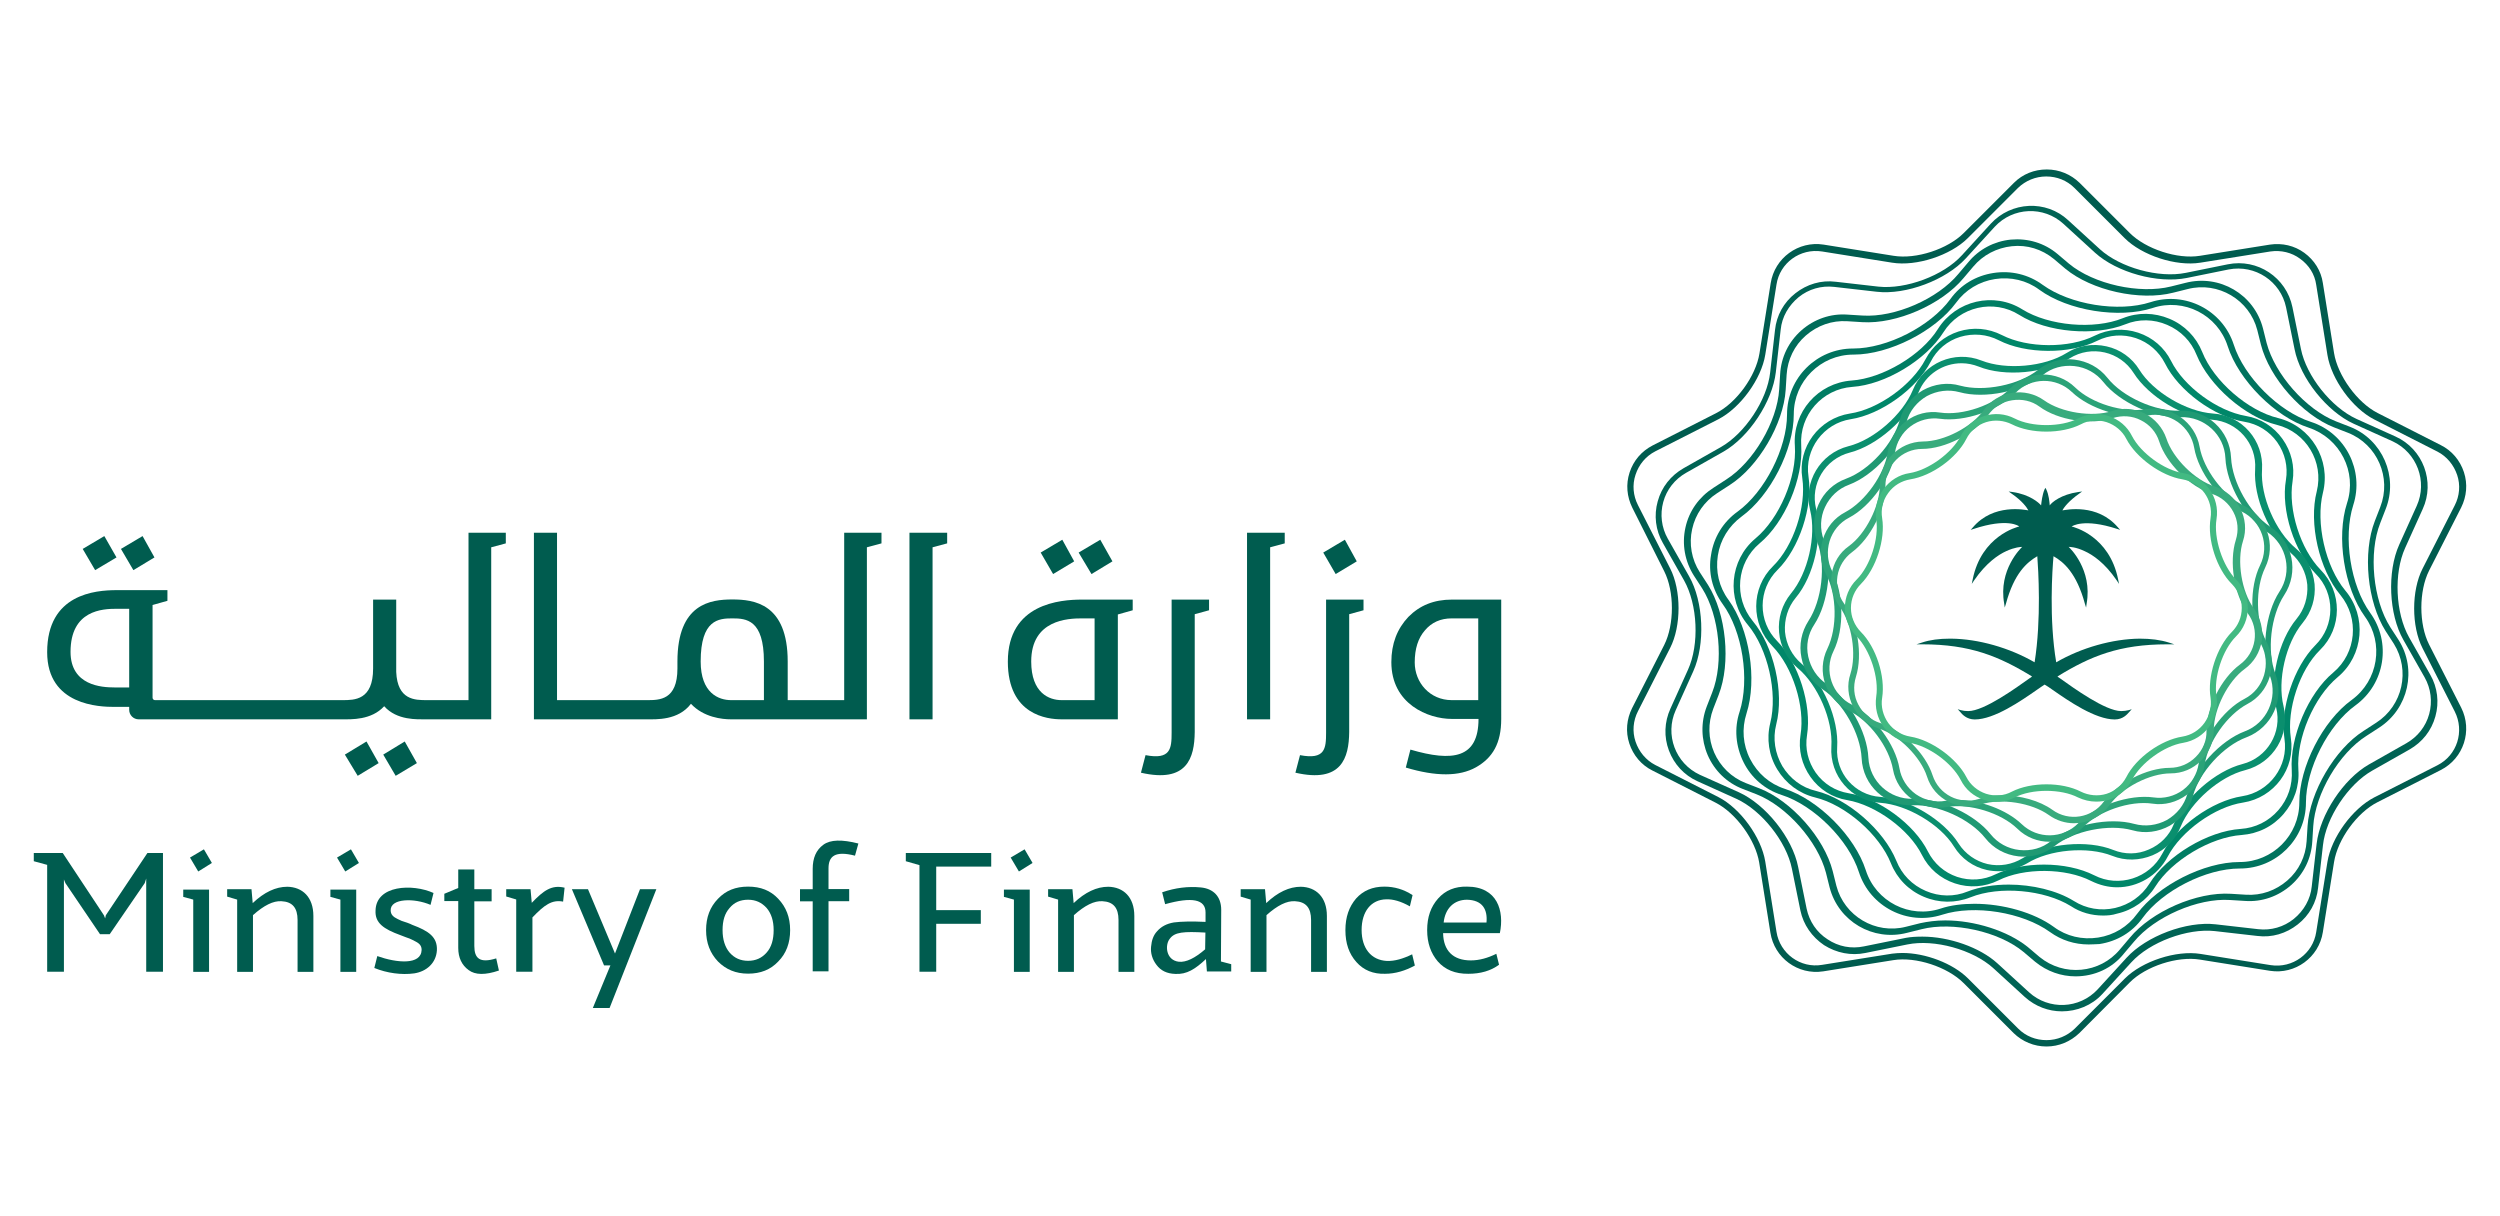 <?xml version="1.0" encoding="utf-8"?>
<!-- Generator: Adobe Illustrator 28.1.0, SVG Export Plug-In . SVG Version: 6.00 Build 0)  -->
<svg version="1.1" id="Layer_1" xmlns="http://www.w3.org/2000/svg" xmlns:xlink="http://www.w3.org/1999/xlink" x="0px" y="0px"
	 viewBox="0 0 185 90" style="enable-background:new 0 0 185 90;" xml:space="preserve">
<style type="text/css">
	.st0{fill:#005C4F;}
	.st1{fill:#006354;}
	.st2{fill:#006B59;}
	.st3{fill:#00735E;}
	.st4{fill:#007D63;}
	.st5{fill:#008769;}
	.st6{fill:#0A8F6E;}
	.st7{fill:#1F9973;}
	.st8{fill:#2BA378;}
	.st9{fill:#38AB7D;}
	.st10{fill:#42BA82;}
</style>
<g>
	<polygon class="st0" points="2.5,63.12 4.64,63.12 7.69,67.73 7.78,67.96 7.83,67.73 10.91,63.12 12.06,63.12 12.06,71.91 
		10.82,71.91 10.82,65.01 10.71,65.35 8.12,69.13 7.4,69.13 4.84,65.35 4.73,65.08 4.73,71.91 3.49,71.91 3.49,64 2.5,63.73 	"/>
	<path class="st0" d="M15.68,63.86l-1.01,0.63l-0.61-1.03l1.03-0.61L15.68,63.86z M15.47,65.8v6.12H14.3v-5.35l-0.74-0.2v-0.54h1.91
		V65.8z"/>
	<g>
		<path class="st0" d="M23.19,67.78v4.14h-1.17v-3.84c0-0.9-0.38-1.35-1.19-1.39c-0.61-0.04-1.3,0.31-2.11,1.03v4.2h-1.17v-5.35
			l-0.74-0.22V65.8h1.8l0.09,1.03c0.85-0.81,1.71-1.21,2.56-1.21C22.38,65.64,23.19,66.38,23.19,67.78"/>
	</g>
	<path class="st0" d="M26.56,63.86l-1.01,0.63l-0.61-1.03l1.03-0.61L26.56,63.86z M26.36,65.8v6.12h-1.17v-5.35l-0.74-0.2v-0.54
		h1.91V65.8z"/>
	<g>
		<path class="st0" d="M30.65,72.03c-0.94,0.13-2.02-0.02-2.95-0.4l0.22-0.88c1.46,0.52,3.24,0.67,3.28-0.45
			c0-0.25-0.09-0.45-0.45-0.63c-0.18-0.09-0.34-0.18-0.45-0.22c-0.13-0.04-0.36-0.13-0.67-0.25c-1.24-0.45-1.89-0.9-1.84-1.82
			c0.04-1.89,2.74-2,4.29-1.3l-0.22,0.88c-1.21-0.52-2.97-0.49-2.95,0.4c0,0.31,0.18,0.49,0.52,0.65c0.25,0.13,0.34,0.16,0.7,0.27
			c0.18,0.07,0.29,0.11,0.38,0.16c1.21,0.45,1.87,0.9,1.82,1.89C32.27,71.26,31.57,71.89,30.65,72.03"/>
		<path class="st0" d="M36.92,71.82c-1.01,0.34-1.75,0.34-2.25-0.04c-0.49-0.36-0.76-0.9-0.76-1.64v-3.46h-1.03v-0.54l1.03-0.43
			v-1.37h1.19v1.46h1.28v0.9H35.1V70c0,0.92,0.4,1.3,1.62,0.92L36.92,71.82z"/>
		<path class="st0" d="M39.35,66.81c0.88-0.92,1.48-1.35,2.43-1.12l-0.11,1.03c-0.83-0.16-1.39,0.25-2.27,1.17v4.02H38.2v-5.35
			l-0.74-0.22V65.8h1.8L39.35,66.81z"/>
	</g>
	<polygon class="st0" points="47.36,65.8 48.57,65.8 45.11,74.59 43.87,74.59 45.17,71.44 44.7,71.44 42.32,65.8 43.51,65.8 
		45.51,70.56 	"/>
	<g>
		<path class="st0" d="M55.36,71.1c0.56,0,1.01-0.2,1.37-0.61c0.36-0.4,0.52-0.97,0.52-1.66c0-0.7-0.18-1.24-0.52-1.64
			c-0.36-0.4-0.81-0.61-1.37-0.61c-0.58,0-1.03,0.2-1.37,0.61c-0.36,0.4-0.52,0.94-0.52,1.64c0,0.7,0.18,1.26,0.52,1.66
			C54.35,70.9,54.8,71.1,55.36,71.1 M55.36,72.05c-0.92,0-1.64-0.31-2.23-0.9c-0.58-0.61-0.88-1.37-0.88-2.32s0.29-1.71,0.88-2.32
			c0.58-0.61,1.3-0.9,2.23-0.9s1.66,0.29,2.23,0.9c0.58,0.61,0.88,1.37,0.88,2.32s-0.29,1.73-0.88,2.32
			C57.02,71.76,56.28,72.05,55.36,72.05"/>
		<path class="st0" d="M63.27,63.32c-1.48-0.38-1.96,0.04-1.96,0.94v1.53h1.53v0.9h-1.53v5.19h-1.17V66.7h-0.94v-0.9h0.94v-1.51
			c0-0.79,0.25-1.39,0.79-1.78c0.52-0.38,1.37-0.4,2.59-0.09L63.27,63.32z"/>
	</g>
	<polygon class="st0" points="73.35,64.13 69.28,64.13 69.28,67.35 72.58,67.35 72.58,68.36 69.28,68.36 69.28,71.91 68.04,71.91 
		68.04,64.02 67.03,63.73 67.03,63.12 73.35,63.12 	"/>
	<path class="st0" d="M76.41,63.86l-1.01,0.63l-0.61-1.03l1.03-0.61L76.41,63.86z M76.2,65.8v6.12h-1.17v-5.35l-0.74-0.2v-0.54h1.91
		V65.8z"/>
	<g>
		<path class="st0" d="M83.94,67.78v4.14h-1.17v-3.84c0-0.9-0.38-1.35-1.19-1.39c-0.61-0.04-1.3,0.31-2.11,1.03v4.2h-1.17v-5.35
			l-0.74-0.22V65.8h1.8l0.09,1.03c0.85-0.81,1.71-1.21,2.56-1.21C83.13,65.64,83.94,66.38,83.94,67.78"/>
		<path class="st0" d="M89.18,70.25l0.02-1.24c-1.6-0.09-2.27-0.04-2.63,0.45c-0.38,0.45-0.31,1.6,0.67,1.71
			C87.78,71.22,88.43,70.9,89.18,70.25 M85.58,71.4c-0.31-0.4-0.45-0.88-0.4-1.35c0.04-0.47,0.18-0.85,0.43-1.12
			c0.31-0.36,0.72-0.58,1.26-0.67c0.54-0.07,1.33-0.09,2.34-0.04v-0.7c0-0.97-0.99-1.17-2.99-0.61l-0.22-0.88
			c0.99-0.34,1.93-0.45,2.86-0.36s1.51,0.67,1.51,1.66l-0.02,3.82l0.76,0.2v0.54h-1.8l-0.07-0.92c-0.79,0.74-1.42,1.15-2.27,1.1
			C86.34,72.05,85.89,71.82,85.58,71.4"/>
		<path class="st0" d="M98.19,67.78v4.14h-1.17v-3.84c0-0.9-0.38-1.35-1.19-1.39c-0.61-0.04-1.3,0.31-2.11,1.03v4.2h-1.17v-5.35
			l-0.74-0.22V65.8h1.8l0.09,1.03c0.85-0.81,1.71-1.21,2.56-1.21C97.38,65.64,98.19,66.38,98.19,67.78"/>
		<path class="st0" d="M100.37,71.19c-0.54-0.61-0.81-1.37-0.81-2.36c0-0.97,0.27-1.73,0.79-2.34c0.52-0.58,1.21-0.88,2.09-0.88
			c0.74,0,1.44,0.2,2.09,0.63l-0.2,0.83c-0.67-0.38-1.26-0.54-1.75-0.52c-1.12,0.02-1.82,0.9-1.82,2.27c0,1.35,0.7,2.23,1.87,2.29
			c0.58,0.02,1.19-0.16,1.87-0.49l0.2,0.83c-0.7,0.38-1.44,0.61-2.2,0.61C101.63,72.09,100.91,71.8,100.37,71.19"/>
		<path class="st0" d="M110,68.27c0.09-0.97-0.29-1.66-1.44-1.69c-0.97,0-1.62,0.65-1.73,1.69H110z M106.4,71.15
			c-0.52-0.61-0.79-1.37-0.79-2.32c0-0.97,0.27-1.73,0.81-2.34c0.54-0.61,1.26-0.9,2.14-0.88c2.25,0,2.77,1.8,2.43,3.44h-4.2
			c0.02,1.3,0.74,2.02,2.05,2.02c0.63,0,1.26-0.18,1.89-0.49l0.2,0.81c-0.61,0.45-1.37,0.67-2.27,0.67
			C107.68,72.07,106.94,71.76,106.4,71.15"/>
	</g>
	<polygon class="st0" points="95.07,39.42 95.07,40.21 93.99,40.5 93.99,53.23 92.28,53.23 92.28,39.42 	"/>
	<polygon class="st0" points="100.4,41.54 98.84,42.48 97.92,40.89 99.52,39.94 	"/>
	<g>
		<path class="st0" d="M98.13,44.37v9.85c0,1.17-0.07,2.02-1.93,1.66l-0.34,1.3c3.42,0.79,3.96-1.1,3.98-3.01v-8.72l1.06-0.29v-0.79
			H98.13z"/>
		<path class="st0" d="M86.7,44.37v9.85c0,1.17-0.07,2.02-1.93,1.66l-0.34,1.3c3.42,0.79,3.96-1.1,3.98-3.01v-8.72l1.06-0.29v-0.79
			H86.7z"/>
	</g>
	<polygon class="st0" points="82.32,41.54 80.77,42.48 79.82,40.89 81.42,39.94 	"/>
	<polygon class="st0" points="79.49,41.54 77.93,42.48 77.01,40.89 78.61,39.94 	"/>
	<g>
		<path class="st0" d="M78.56,51.81c-0.92,0-2.25-0.52-2.25-2.86c0-3.1,2.74-3.19,3.75-3.19h0.94v6.05H78.56z M80.07,44.37
			c-1.6,0-5.49,0.29-5.49,4.59c0,3.96,2.92,4.27,3.98,4.27h4.16v-7.76l1.1-0.31v-0.79L80.07,44.37L80.07,44.37z"/>
		<path class="st0" d="M109.39,51.81h-1.96c-1.62,0-2.74-1.3-2.74-2.79c0-1.01,0.25-1.8,0.76-2.38c0.49-0.58,1.15-0.88,1.98-0.88
			h1.96V51.81z M111.1,44.37h-3.66c-1.33,0-2.38,0.43-3.22,1.28c-0.83,0.88-1.26,1.98-1.26,3.35c0,3.1,2.72,4.2,4.47,4.2h1.98
			c0,2.92-1.91,3.19-5.04,2.27l-0.34,1.33c2.23,0.67,3.96,0.67,5.19-0.02c1.24-0.7,1.87-1.78,1.87-3.57V44.37z"/>
	</g>
	<polygon class="st0" points="28.36,55.84 29.28,57.41 30.85,56.47 29.95,54.87 	"/>
	<polygon class="st0" points="25.52,55.84 26.47,57.41 28.02,56.47 27.12,54.87 	"/>
	<polygon class="st0" points="11.43,41.25 10.55,39.67 8.95,40.62 9.87,42.19 	"/>
	<polygon class="st0" points="8.62,41.25 7.72,39.67 6.12,40.62 7.04,42.19 	"/>
	<polygon class="st0" points="67.3,39.42 67.3,53.23 69.01,53.23 69.01,40.5 70.09,40.21 70.09,39.42 	"/>
	<g>
		<path class="st0" d="M56.55,51.81H54.1c-0.92,0-2.25-0.52-2.25-2.86c0-3.1,1.33-3.19,2.34-3.19c1.03,0,2.34,0.09,2.34,3.19v2.86
			H56.55z M62.47,39.42v12.39h-4.18v-2.86c0-4.29-2.5-4.59-4.09-4.59s-4.07,0.29-4.07,4.59v0.52c0,2.34-1.33,2.34-2.25,2.34h-6.66
			V39.42h-1.71v13.81h8.34c0.72,0,2.34,0.09,3.28-1.15c0.94,1.01,2.32,1.15,2.95,1.15h10.07V40.5l1.08-0.29v-0.79H62.47z"/>
		<path class="st0" d="M9.56,50.87h-1.1c-0.92,0-3.24-0.13-3.24-2.63c0-3.1,2.38-3.19,3.4-3.19h0.94V50.87z M34.67,39.42v12.39
			h-3.08c-0.88,0-2.18,0-2.27-2.09v-5.35h-1.71v5.1c0,2.34-1.37,2.34-2.27,2.34H11.47c-0.09,0-0.18-0.07-0.18-0.18v-6.86l1.1-0.31
			v-0.79H8.64c-1.6,0-5.15,0.29-5.15,4.59c0,3.96,3.91,4.05,4.97,4.05h1.1v0.22c0,0.38,0.31,0.7,0.7,0.7H25.3
			c0.7,0,2.18,0.07,3.13-0.97c0.94,1.06,2.45,0.97,3.13,0.97h4.79V40.5l1.08-0.29v-0.79H34.67z"/>
		<path class="st0" d="M140.78,70.52c1.69,0,3.73,0.76,4.86,1.89l3.71,3.71c0.56,0.56,1.3,0.85,2.09,0.85s1.53-0.31,2.09-0.85
			l3.71-3.71c1.28-1.28,3.8-2.11,5.6-1.82l5.19,0.83c1.62,0.25,3.13-0.85,3.37-2.45l0.83-5.19c0.29-1.8,1.84-3.93,3.46-4.77
			l4.68-2.38c1.46-0.74,2.02-2.52,1.28-3.98l-2.38-4.68c-0.83-1.62-0.83-4.27,0-5.89l2.38-4.68c0.36-0.7,0.43-1.51,0.18-2.25
			c-0.25-0.74-0.76-1.37-1.46-1.73l-4.68-2.38c-1.62-0.83-3.17-2.97-3.46-4.77l-0.83-5.19c-0.11-0.79-0.54-1.46-1.19-1.93
			c-0.63-0.47-1.42-0.65-2.2-0.54l-5.19,0.83c-1.8,0.29-4.32-0.54-5.6-1.82l-3.71-3.71c-0.56-0.56-1.3-0.85-2.09-0.85
			c-0.79,0-1.53,0.31-2.09,0.85l-3.71,3.71c-1.28,1.28-3.8,2.11-5.6,1.82l-5.19-0.83c-1.62-0.25-3.13,0.85-3.37,2.45l-0.83,5.19
			c-0.29,1.8-1.84,3.93-3.46,4.77l-4.68,2.38c-0.7,0.36-1.21,0.97-1.46,1.73c-0.25,0.74-0.18,1.55,0.18,2.25l2.38,4.68
			c0.83,1.62,0.83,4.27,0,5.89l-2.38,4.68c-0.36,0.7-0.43,1.51-0.18,2.25c0.25,0.74,0.76,1.37,1.46,1.73l4.68,2.38
			c1.62,0.83,3.17,2.97,3.46,4.77l0.83,5.19c0.25,1.62,1.78,2.72,3.37,2.45l5.19-0.83C140.26,70.54,140.53,70.52,140.78,70.52
			 M151.44,77.44c-0.92,0-1.78-0.36-2.43-0.99l-3.71-3.71c-1.19-1.19-3.53-1.96-5.19-1.69l-5.19,0.83
			c-1.87,0.29-3.62-0.99-3.91-2.86l-0.83-5.19c-0.27-1.66-1.71-3.66-3.22-4.43l-4.68-2.38c-0.81-0.4-1.42-1.12-1.71-2
			s-0.2-1.8,0.2-2.61l2.38-4.68c0.76-1.51,0.76-3.96,0-5.46l-2.36-4.7c-0.4-0.81-0.49-1.73-0.2-2.61c0.29-0.88,0.88-1.57,1.71-2
			l4.68-2.38c1.51-0.76,2.95-2.74,3.22-4.43l0.83-5.19c0.29-1.87,2.05-3.15,3.91-2.86l5.19,0.83c1.66,0.27,4-0.49,5.19-1.69
			l3.71-3.71c0.65-0.65,1.51-0.99,2.43-0.99s1.78,0.36,2.43,0.99l3.71,3.71c1.19,1.19,3.53,1.96,5.19,1.69l5.19-0.83
			c0.9-0.13,1.8,0.07,2.54,0.61c0.74,0.54,1.24,1.33,1.37,2.23l0.83,5.19c0.27,1.66,1.71,3.66,3.22,4.43l4.68,2.38
			c0.81,0.4,1.42,1.12,1.71,2s0.2,1.8-0.2,2.61l-2.38,4.68c-0.76,1.51-0.76,3.96,0,5.46l2.38,4.68c0.85,1.69,0.18,3.75-1.51,4.61
			l-4.68,2.38c-1.51,0.76-2.95,2.74-3.22,4.43l-0.83,5.19c-0.29,1.87-2.05,3.15-3.91,2.86l-5.19-0.83c-1.66-0.27-4,0.49-5.19,1.69
			l-3.73,3.75C153.21,77.08,152.36,77.44,151.44,77.44"/>
		<path class="st1" d="M142.26,69.31c1.96,0,4.25,0.79,5.55,1.98l2.34,2.14c1.46,1.33,3.73,1.24,5.08-0.22l2.14-2.34
			c1.46-1.6,4.43-2.72,6.59-2.47l3.15,0.36c0.94,0.11,1.89-0.16,2.63-0.76s1.24-1.46,1.33-2.41l0.36-3.15
			c0.25-2.16,1.98-4.79,3.87-5.87l2.77-1.57c0.83-0.47,1.44-1.24,1.69-2.16c0.25-0.92,0.13-1.89-0.34-2.72l-1.57-2.77
			c-1.08-1.89-1.21-5.04-0.31-7.04l1.3-2.88c0.81-1.8,0.02-3.93-1.78-4.77l-2.88-1.3c-1.98-0.9-3.96-3.37-4.38-5.51l-0.63-3.1
			c-0.4-1.93-2.29-3.19-4.25-2.81l-3.1,0.63c-2.14,0.43-5.17-0.4-6.79-1.87l-2.34-2.14c-1.46-1.33-3.73-1.24-5.08,0.22l-2.14,2.34
			c-1.46,1.6-4.43,2.72-6.59,2.47l-3.15-0.36c-0.94-0.11-1.89,0.16-2.63,0.76c-0.74,0.61-1.24,1.46-1.33,2.41l-0.36,3.15
			c-0.25,2.16-1.98,4.79-3.87,5.87l-2.77,1.57c-0.83,0.47-1.44,1.24-1.69,2.16s-0.13,1.89,0.34,2.72l1.57,2.77
			c1.08,1.89,1.21,5.04,0.31,7.04l-1.3,2.88c-0.81,1.8-0.02,3.93,1.78,4.77l2.9,1.3c1.98,0.9,3.96,3.37,4.38,5.51l0.63,3.1
			c0.2,0.94,0.74,1.75,1.55,2.27c0.81,0.54,1.75,0.72,2.7,0.52l3.1-0.63C141.41,69.33,141.83,69.31,142.26,69.31 M152.58,74.84
			c-0.99,0-1.96-0.36-2.74-1.06l-2.34-2.14c-1.51-1.37-4.36-2.16-6.36-1.75l-3.1,0.63c-1.06,0.22-2.14,0-3.06-0.58
			c-0.9-0.61-1.53-1.51-1.75-2.56l-0.63-3.1c-0.4-2-2.25-4.32-4.11-5.17l-2.88-1.3c-0.99-0.45-1.73-1.26-2.11-2.27
			s-0.34-2.11,0.11-3.1l1.3-2.88c0.85-1.87,0.72-4.81-0.29-6.61l-1.57-2.77c-0.54-0.94-0.67-2.05-0.38-3.08
			c0.29-1.06,0.97-1.91,1.91-2.45l2.77-1.57c1.78-1.01,3.42-3.49,3.64-5.51l0.36-3.15c0.11-1.08,0.65-2.05,1.51-2.72
			c0.85-0.67,1.91-0.99,2.99-0.85l3.15,0.36c2.02,0.22,4.81-0.81,6.18-2.32l2.14-2.34c1.51-1.64,4.09-1.78,5.73-0.25l2.34,2.14
			c1.51,1.37,4.36,2.16,6.36,1.75l3.1-0.63c2.2-0.45,4.34,0.97,4.79,3.17l0.63,3.1c0.4,2,2.25,4.32,4.11,5.17l2.88,1.3
			c2.05,0.92,2.95,3.35,2.02,5.37l-1.3,2.88c-0.85,1.87-0.72,4.81,0.29,6.61l1.57,2.77c0.54,0.94,0.67,2.05,0.38,3.08
			c-0.29,1.06-0.97,1.91-1.91,2.45l-2.77,1.57c-1.78,1.01-3.42,3.49-3.64,5.51l-0.36,3.15c-0.11,1.08-0.65,2.05-1.51,2.72
			c-0.85,0.67-1.91,0.99-2.99,0.85l-3.15-0.36c-2.02-0.22-4.81,0.81-6.18,2.32l-2.14,2.34C154.79,74.41,153.68,74.84,152.58,74.84"
			/>
		<path class="st2" d="M143.95,68.11c2.16,0,4.61,0.76,6.12,1.98l0.85,0.72c1.8,1.48,4.47,1.24,5.96-0.56l0.72-0.85
			c1.62-1.96,4.97-3.42,7.49-3.26l1.12,0.07c1.12,0.07,2.2-0.31,3.06-1.06c0.85-0.74,1.35-1.78,1.42-2.9l0.07-1.12
			c0.16-2.52,2.02-5.69,4.14-7.04l0.94-0.61c1.96-1.26,2.54-3.87,1.3-5.85l-0.61-0.94c-1.35-2.14-1.71-5.78-0.79-8.14l0.4-1.03
			c0.85-2.18-0.22-4.63-2.38-5.49l-1.03-0.4c-2.36-0.92-4.79-3.66-5.42-6.12l-0.27-1.08c-0.58-2.25-2.9-3.62-5.15-3.04l-1.08,0.27
			c-2.45,0.63-6.03-0.16-7.98-1.78l-0.85-0.72c-0.88-0.72-1.98-1.06-3.1-0.94s-2.14,0.65-2.86,1.51l-0.72,0.85
			c-1.62,1.96-4.97,3.42-7.49,3.26l-1.12-0.07c-1.12-0.07-2.2,0.31-3.06,1.06c-0.85,0.74-1.35,1.78-1.42,2.9l-0.07,1.12
			c-0.16,2.52-2.02,5.69-4.14,7.04l-0.94,0.61c-0.94,0.61-1.6,1.55-1.84,2.65c-0.25,1.1-0.04,2.25,0.56,3.19l0.61,0.94
			c1.35,2.14,1.71,5.78,0.79,8.14l-0.4,1.03c-0.4,1.06-0.38,2.2,0.07,3.24c0.45,1.03,1.28,1.84,2.32,2.25l1.03,0.4
			c2.36,0.92,4.79,3.66,5.42,6.12l0.27,1.08c0.58,2.25,2.9,3.62,5.15,3.04l1.08-0.27C142.64,68.2,143.27,68.11,143.95,68.11
			 M153.59,72.25c-1.06,0-2.11-0.36-2.99-1.08l-0.85-0.72c-1.84-1.53-5.24-2.27-7.55-1.69l-1.08,0.27
			c-2.52,0.65-5.08-0.85-5.73-3.37l-0.27-1.08c-0.61-2.32-2.9-4.92-5.13-5.8l-1.03-0.4c-1.17-0.45-2.09-1.35-2.59-2.5
			c-0.49-1.15-0.52-2.43-0.07-3.6l0.4-1.03c0.88-2.23,0.54-5.69-0.74-7.71l-0.61-0.94c-0.67-1.06-0.9-2.32-0.63-3.55
			c0.27-1.24,1.01-2.27,2.07-2.95l0.94-0.61c2.02-1.28,3.78-4.27,3.93-6.68l0.07-1.12c0.07-1.26,0.63-2.41,1.57-3.24
			c0.94-0.83,2.16-1.26,3.4-1.17l1.12,0.07c2.41,0.16,5.58-1.24,7.1-3.08l0.72-0.85c0.79-0.97,1.93-1.57,3.17-1.69
			c1.26-0.11,2.47,0.25,3.44,1.06l0.85,0.72c1.84,1.53,5.24,2.27,7.55,1.69l1.08-0.27c2.52-0.65,5.08,0.85,5.73,3.37l0.27,1.08
			c0.61,2.32,2.9,4.92,5.13,5.8l1.03,0.4c2.41,0.94,3.6,3.69,2.65,6.09l-0.4,1.03c-0.88,2.23-0.54,5.69,0.74,7.71l0.61,0.94
			c1.39,2.18,0.74,5.1-1.44,6.5l-0.94,0.61c-2.02,1.28-3.78,4.27-3.93,6.68l-0.07,1.12c-0.07,1.26-0.63,2.41-1.57,3.24
			s-2.16,1.26-3.4,1.17l-1.12-0.07c-2.38-0.16-5.58,1.24-7.1,3.08l-0.72,0.85C156.31,71.67,154.97,72.25,153.59,72.25"/>
		<path class="st3" d="M146.11,66.88c2.09,0,4.38,0.63,5.87,1.71c0.94,0.7,2.11,0.97,3.28,0.79s2.2-0.81,2.88-1.75
			c1.55-2.11,4.95-3.84,7.58-3.84h0.02c2.43,0,4.41-1.98,4.41-4.41c0-2.63,1.73-6.03,3.87-7.58c1.98-1.44,2.41-4.2,0.99-6.16
			c-1.55-2.14-2.14-5.89-1.33-8.41c0.76-2.32-0.52-4.81-2.83-5.58c-2.5-0.81-5.19-3.51-6-6.03c-0.74-2.32-3.24-3.6-5.55-2.83
			c-2.5,0.81-6.27,0.2-8.39-1.35c-0.94-0.7-2.11-0.97-3.28-0.79s-2.2,0.81-2.88,1.75c-1.55,2.11-4.95,3.84-7.58,3.84h-0.02
			c-2.43,0-4.41,1.98-4.41,4.41c0,2.63-1.73,6.03-3.87,7.58c-0.94,0.7-1.57,1.71-1.75,2.88c-0.18,1.17,0.09,2.34,0.79,3.28
			c1.55,2.14,2.14,5.89,1.33,8.41c-0.36,1.12-0.27,2.32,0.27,3.37s1.44,1.84,2.56,2.2c2.5,0.81,5.19,3.51,6,6.03
			c0.74,2.32,3.24,3.6,5.55,2.83C144.33,66.99,145.21,66.88,146.11,66.88 M154.56,69.89c-1.03,0-2.02-0.31-2.86-0.92
			c-2.02-1.46-5.6-2.05-7.98-1.28c-2.56,0.83-5.33-0.58-6.16-3.15c-0.76-2.38-3.33-4.95-5.71-5.71c-1.24-0.4-2.25-1.26-2.83-2.43
			c-0.58-1.17-0.7-2.5-0.29-3.73c0.76-2.38,0.22-5.96-1.26-7.98c-0.76-1.06-1.08-2.34-0.85-3.64c0.2-1.3,0.9-2.43,1.96-3.19
			c2.02-1.46,3.66-4.7,3.66-7.19c0-2.7,2.2-4.88,4.88-4.88h0.02c2.5,0,5.71-1.64,7.19-3.66c0.76-1.06,1.89-1.73,3.19-1.93
			c1.3-0.2,2.59,0.11,3.64,0.88c2.02,1.46,5.6,2.05,7.98,1.28c2.56-0.83,5.33,0.58,6.16,3.15c0.76,2.38,3.33,4.95,5.71,5.71
			c2.56,0.83,3.96,3.6,3.13,6.16c-0.76,2.38-0.2,5.96,1.26,7.98c1.57,2.18,1.1,5.24-1.1,6.84c-2.02,1.46-3.66,4.7-3.66,7.19
			c0,2.7-2.2,4.88-4.88,4.88h-0.02c-2.5,0-5.73,1.64-7.19,3.66c-0.76,1.06-1.89,1.73-3.19,1.93
			C155.08,69.87,154.81,69.89,154.56,69.89"/>
		<path class="st4" d="M148.65,65.46c1.73,0,3.55,0.43,4.81,1.21c0.92,0.58,2,0.76,3.06,0.52c1.06-0.25,1.96-0.88,2.54-1.8
			c1.28-2.07,4.32-3.89,6.75-4.05c1.08-0.07,2.07-0.56,2.79-1.39s1.06-1.87,0.99-2.95c-0.16-2.43,1.21-5.69,3.08-7.24
			c1.71-1.44,1.93-4,0.52-5.73c-1.57-1.87-2.36-5.31-1.75-7.67c0.54-2.18-0.79-4.38-2.95-4.92c-2.36-0.58-5.01-2.9-5.94-5.17
			c-0.4-1.01-1.17-1.8-2.18-2.23c-0.99-0.43-2.11-0.45-3.1-0.04c-2.25,0.9-5.78,0.61-7.85-0.7c-1.89-1.19-4.41-0.61-5.6,1.28
			c-1.3,2.07-4.32,3.89-6.75,4.05c-2.23,0.16-3.93,2.09-3.78,4.34c0.16,2.43-1.21,5.69-3.08,7.24c-1.71,1.44-1.93,4-0.52,5.73
			c1.57,1.87,2.36,5.31,1.75,7.67c-0.27,1.06-0.09,2.14,0.45,3.08c0.56,0.92,1.44,1.6,2.5,1.84c2.36,0.58,5.01,2.9,5.94,5.17
			c0.4,1.01,1.17,1.8,2.18,2.23c0.99,0.43,2.11,0.45,3.1,0.04C146.51,65.62,147.57,65.46,148.65,65.46 M155.62,67.75
			c-0.83,0-1.66-0.22-2.38-0.7c-1.96-1.21-5.28-1.51-7.42-0.65c-1.12,0.45-2.36,0.43-3.46-0.04c-1.12-0.47-1.98-1.35-2.43-2.47
			c-0.85-2.14-3.37-4.34-5.62-4.88c-1.17-0.29-2.16-1.03-2.79-2.07c-0.63-1.03-0.81-2.27-0.52-3.44c0.56-2.23-0.18-5.49-1.66-7.26
			c-1.6-1.91-1.35-4.79,0.56-6.39c1.78-1.48,3.08-4.54,2.92-6.86c-0.18-2.5,1.71-4.65,4.2-4.83c2.29-0.16,5.17-1.87,6.39-3.82
			c1.33-2.11,4.14-2.77,6.25-1.44c1.96,1.21,5.28,1.51,7.42,0.65c1.12-0.45,2.34-0.43,3.46,0.04c1.12,0.47,1.98,1.35,2.43,2.47
			c0.85,2.14,3.37,4.34,5.62,4.88c2.43,0.61,3.91,3.08,3.31,5.51c-0.56,2.23,0.18,5.49,1.66,7.26c1.6,1.91,1.35,4.79-0.56,6.39
			c-1.78,1.48-3.08,4.54-2.92,6.86c0.09,1.21-0.31,2.36-1.1,3.28c-0.79,0.92-1.89,1.46-3.1,1.55c-2.29,0.16-5.17,1.87-6.39,3.82
			c-0.63,1.01-1.64,1.73-2.83,2C156.29,67.73,155.95,67.75,155.62,67.75"/>
		<path class="st5" d="M151.26,63.98c1.35,0,2.68,0.27,3.71,0.79c1.82,0.94,4.09,0.22,5.04-1.6c1.03-2,3.69-3.91,5.91-4.25
			c2.02-0.31,3.44-2.23,3.13-4.25c-0.34-2.23,0.7-5.33,2.29-6.93c1.46-1.44,1.48-3.82,0.02-5.28c-1.57-1.6-2.59-4.72-2.2-6.95
			c0.16-0.99-0.07-1.96-0.65-2.79c-0.58-0.81-1.44-1.35-2.43-1.51c-2.23-0.36-4.86-2.29-5.87-4.32c-0.45-0.88-1.21-1.55-2.16-1.87
			c-0.94-0.31-1.96-0.25-2.86,0.2c-2.02,1.01-5.28,0.99-7.28-0.04c-0.88-0.45-1.89-0.54-2.86-0.25c-0.94,0.29-1.73,0.94-2.18,1.84
			c-1.03,2-3.69,3.91-5.91,4.25c-2.02,0.31-3.44,2.23-3.13,4.25c0.34,2.23-0.7,5.33-2.29,6.9c-1.46,1.44-1.48,3.82-0.02,5.28
			c1.57,1.6,2.56,4.72,2.2,6.95c-0.16,0.99,0.07,1.96,0.65,2.79c0.58,0.81,1.44,1.35,2.43,1.51c2.23,0.36,4.86,2.29,5.87,4.32
			c0.45,0.88,1.21,1.55,2.16,1.87c0.94,0.31,1.96,0.25,2.86-0.2C148.67,64.22,149.95,63.98,151.26,63.98 M156.67,65.66
			c-0.65,0-1.3-0.16-1.93-0.47c-1.89-0.97-4.97-0.99-6.86-0.04c-0.99,0.49-2.14,0.58-3.22,0.22s-1.93-1.1-2.43-2.09
			c-0.94-1.89-3.42-3.71-5.53-4.07c-1.1-0.18-2.07-0.79-2.72-1.71c-0.65-0.92-0.92-2.02-0.74-3.13c0.34-2.09-0.58-5.01-2.07-6.54
			c-1.62-1.64-1.62-4.32,0.04-5.94c1.51-1.48,2.47-4.41,2.16-6.5c-0.36-2.29,1.24-4.43,3.53-4.79c2.09-0.31,4.59-2.11,5.58-4
			c0.52-0.99,1.39-1.73,2.45-2.07c1.08-0.34,2.2-0.25,3.22,0.27c1.89,0.97,4.97,0.99,6.86,0.04c0.99-0.49,2.14-0.58,3.22-0.22
			s1.93,1.1,2.43,2.09c0.94,1.89,3.42,3.71,5.53,4.07c1.1,0.18,2.07,0.79,2.72,1.71c0.65,0.92,0.92,2.02,0.74,3.13
			c-0.34,2.09,0.58,5.01,2.07,6.54c1.62,1.64,1.62,4.32-0.04,5.94c-1.51,1.48-2.47,4.41-2.16,6.5c0.36,2.29-1.24,4.43-3.53,4.79
			c-2.09,0.31-4.59,2.11-5.58,4C159.66,64.83,158.18,65.66,156.67,65.66"/>
		<path class="st6" d="M145.16,26.88c-1.37,0-2.65,0.81-3.19,2.16c-0.79,1.93-3.06,3.93-5.08,4.45c-1.84,0.47-2.95,2.34-2.5,4.16
			c0.52,2.02-0.16,4.99-1.51,6.59c-0.58,0.7-0.85,1.6-0.79,2.52c0.09,0.92,0.52,1.75,1.21,2.34c1.6,1.35,2.79,4.11,2.65,6.21
			c-0.13,1.89,1.3,3.53,3.19,3.66c2.09,0.13,4.68,1.69,5.8,3.46c0.49,0.76,1.26,1.3,2.14,1.51c0.9,0.2,1.82,0.04,2.59-0.43
			c1.78-1.1,4.79-1.39,6.72-0.61c0.85,0.34,1.78,0.34,2.63-0.04c0.85-0.36,1.51-1.03,1.84-1.87c0.79-1.93,3.06-3.93,5.08-4.45
			c1.84-0.47,2.95-2.34,2.5-4.16c-0.52-2.02,0.16-4.97,1.51-6.59c0.58-0.7,0.85-1.6,0.79-2.52c-0.09-0.92-0.52-1.75-1.21-2.34
			c-1.6-1.35-2.79-4.11-2.65-6.21c0.13-1.89-1.3-3.53-3.19-3.66c-2.09-0.13-4.68-1.69-5.8-3.46c-1.01-1.6-3.13-2.09-4.74-1.08
			c-1.78,1.1-4.79,1.39-6.72,0.61C146.02,26.97,145.59,26.88,145.16,26.88 M147.91,64.47c-0.29,0-0.58-0.02-0.88-0.09
			c-1.01-0.22-1.89-0.85-2.43-1.73c-1.03-1.66-3.49-3.1-5.44-3.24c-2.16-0.13-3.78-2-3.64-4.16c0.13-1.96-0.99-4.56-2.5-5.82
			c-0.79-0.67-1.28-1.6-1.37-2.65c-0.09-1.03,0.22-2.05,0.88-2.86c1.26-1.51,1.89-4.27,1.42-6.16c-0.52-2.09,0.74-4.2,2.83-4.74
			c1.89-0.47,4.02-2.34,4.77-4.16c0.81-2,3.08-2.97,5.08-2.18c1.82,0.72,4.65,0.47,6.3-0.56c0.88-0.56,1.93-0.72,2.95-0.49
			c1.01,0.22,1.89,0.85,2.43,1.73c1.03,1.66,3.49,3.1,5.44,3.24c2.16,0.13,3.78,2,3.64,4.16c-0.13,1.96,0.99,4.56,2.5,5.82
			c0.81,0.67,1.28,1.6,1.39,2.65c0.09,1.03-0.22,2.05-0.88,2.86c-1.26,1.51-1.89,4.27-1.42,6.16c0.52,2.09-0.74,4.2-2.83,4.74
			c-1.89,0.47-4.02,2.34-4.77,4.16c-0.38,0.97-1.12,1.73-2.09,2.14c-0.97,0.4-2.02,0.43-2.99,0.04c-1.82-0.72-4.65-0.47-6.3,0.56
			C149.34,64.27,148.62,64.47,147.91,64.47"/>
		<path class="st7" d="M141.77,59.12c1.91,0,4.36,1.15,5.53,2.61c0.52,0.65,1.28,1.08,2.14,1.17c0.85,0.09,1.69-0.13,2.34-0.67
			c1.53-1.21,4.29-1.78,6.16-1.26c0.81,0.22,1.66,0.11,2.41-0.29c0.74-0.43,1.28-1.1,1.51-1.91c0.52-1.87,2.43-3.96,4.25-4.65
			c1.64-0.61,2.47-2.45,1.87-4.09c-0.67-1.82-0.36-4.63,0.7-6.25c0.97-1.46,0.56-3.44-0.9-4.41c-1.62-1.08-3.01-3.53-3.1-5.46
			c-0.07-1.75-1.57-3.1-3.31-3.04c-1.93,0.09-4.52-1.08-5.73-2.61c-0.52-0.65-1.28-1.08-2.14-1.17c-0.85-0.09-1.69,0.13-2.34,0.67
			c-1.53,1.21-4.29,1.78-6.16,1.26c-0.81-0.22-1.66-0.11-2.41,0.29c-0.74,0.43-1.28,1.1-1.51,1.91c-0.52,1.87-2.43,3.96-4.25,4.65
			c-0.79,0.29-1.42,0.88-1.78,1.66c-0.36,0.76-0.38,1.64-0.09,2.43c0.67,1.82,0.36,4.63-0.7,6.25c-0.47,0.7-0.63,1.55-0.45,2.38
			c0.18,0.83,0.65,1.55,1.35,2.02c1.62,1.08,3.01,3.53,3.1,5.46c0.09,1.75,1.57,3.1,3.31,3.04
			C141.63,59.12,141.7,59.12,141.77,59.12 M149.79,63.39c-0.13,0-0.27,0-0.43-0.02c-0.97-0.11-1.84-0.58-2.45-1.35
			c-1.12-1.42-3.53-2.5-5.35-2.43c-2.02,0.09-3.71-1.46-3.8-3.49c-0.09-1.82-1.37-4.09-2.9-5.1c-0.81-0.54-1.37-1.35-1.55-2.32
			c-0.2-0.97,0-1.93,0.52-2.74c0.99-1.51,1.3-4.14,0.65-5.82c-0.34-0.9-0.31-1.89,0.09-2.79c0.4-0.9,1.12-1.57,2.05-1.91
			c1.71-0.63,3.49-2.59,3.96-4.34c0.25-0.94,0.88-1.71,1.71-2.2c0.85-0.47,1.84-0.61,2.77-0.34c1.75,0.47,4.32-0.04,5.76-1.17
			c0.76-0.61,1.71-0.88,2.68-0.76s1.84,0.58,2.45,1.35c1.12,1.42,3.55,2.5,5.35,2.43c2.02-0.09,3.71,1.46,3.8,3.49
			c0.09,1.82,1.37,4.09,2.9,5.1c1.69,1.1,2.14,3.37,1.03,5.06c-0.99,1.51-1.3,4.14-0.65,5.82c0.7,1.89-0.25,3.98-2.14,4.7
			c-1.71,0.63-3.49,2.59-3.96,4.34c-0.25,0.94-0.88,1.71-1.71,2.2c-0.85,0.47-1.84,0.61-2.77,0.34c-1.75-0.49-4.34,0.04-5.76,1.17
			C151.39,63.12,150.6,63.39,149.79,63.39"/>
		<path class="st8" d="M144.82,59.19c1.69,0,3.66,0.72,4.79,1.8c1.17,1.12,3.04,1.1,4.18-0.07c1.26-1.3,3.78-2.16,5.58-1.91
			c0.76,0.11,1.55-0.09,2.18-0.56c0.63-0.47,1.03-1.17,1.15-1.93c0.25-1.8,1.78-3.98,3.4-4.81c0.7-0.36,1.21-0.99,1.44-1.75
			c0.22-0.76,0.16-1.55-0.2-2.25c-0.85-1.62-0.9-4.25-0.09-5.89c0.72-1.46,0.11-3.24-1.35-3.96c-1.64-0.81-3.22-2.92-3.53-4.72
			c-0.13-0.76-0.56-1.44-1.21-1.91c-0.65-0.45-1.44-0.63-2.2-0.49c-1.8,0.31-4.32-0.47-5.64-1.73c-1.17-1.12-3.04-1.1-4.18,0.07
			c-1.26,1.3-3.78,2.16-5.58,1.91c-0.76-0.11-1.55,0.09-2.18,0.56c-0.63,0.47-1.03,1.17-1.15,1.93c-0.25,1.8-1.78,3.98-3.4,4.83
			c-0.7,0.36-1.21,0.99-1.44,1.73c-0.22,0.76-0.16,1.55,0.2,2.25c0.85,1.62,0.9,4.25,0.09,5.89c-0.72,1.46-0.11,3.24,1.35,3.96
			c1.64,0.81,3.22,2.92,3.53,4.72c0.13,0.76,0.56,1.44,1.21,1.91c0.65,0.45,1.44,0.63,2.2,0.49
			C144.24,59.21,144.53,59.19,144.82,59.19 M151.66,62.29c-0.85,0-1.71-0.31-2.38-0.97c-1.21-1.17-3.55-1.89-5.22-1.6
			c-0.9,0.16-1.8-0.04-2.56-0.58c-0.74-0.52-1.26-1.3-1.42-2.2c-0.29-1.66-1.75-3.62-3.28-4.36c-1.69-0.83-2.41-2.88-1.57-4.59
			c0.74-1.53,0.7-3.98-0.09-5.46c-0.43-0.81-0.52-1.73-0.25-2.61c0.27-0.88,0.85-1.6,1.66-2.02c1.48-0.79,2.9-2.79,3.15-4.47
			c0.13-0.9,0.61-1.71,1.33-2.25c0.74-0.56,1.64-0.79,2.54-0.65c1.66,0.25,4-0.56,5.17-1.78c1.3-1.35,3.49-1.39,4.83-0.07
			c1.21,1.17,3.55,1.89,5.22,1.6c0.9-0.16,1.8,0.04,2.56,0.58c0.74,0.52,1.26,1.3,1.42,2.2c0.29,1.66,1.75,3.62,3.28,4.36
			c1.69,0.83,2.41,2.88,1.57,4.59c-0.74,1.53-0.7,3.98,0.09,5.46c0.43,0.81,0.52,1.73,0.25,2.61c-0.27,0.88-0.85,1.6-1.66,2.02
			c-1.48,0.79-2.9,2.79-3.15,4.47c-0.13,0.9-0.61,1.71-1.33,2.25c-0.74,0.54-1.64,0.79-2.54,0.65c-1.66-0.25-4,0.56-5.17,1.78
			C153.44,61.95,152.56,62.29,151.66,62.29"/>
		<path class="st9" d="M148.13,58.85c1.35,0,2.81,0.4,3.75,1.08c1.21,0.88,2.92,0.61,3.8-0.61c0.99-1.37,3.19-2.5,4.88-2.5
			c0.72,0,1.42-0.29,1.93-0.81c0.52-0.52,0.81-1.19,0.79-1.93c0-1.71,1.1-3.89,2.47-4.9c1.21-0.88,1.48-2.59,0.58-3.8
			c-1.01-1.37-1.39-3.8-0.88-5.42c0.22-0.7,0.16-1.44-0.18-2.07c-0.34-0.65-0.9-1.12-1.6-1.35c-1.62-0.52-3.37-2.25-3.89-3.87
			c-0.22-0.7-0.72-1.26-1.35-1.57c-0.65-0.34-1.39-0.38-2.09-0.16c-1.62,0.54-4.05,0.16-5.42-0.85c-0.58-0.43-1.3-0.58-2.02-0.47
			s-1.35,0.49-1.78,1.1c-0.99,1.37-3.19,2.5-4.88,2.5c-1.51,0-2.72,1.24-2.72,2.74c0,1.71-1.1,3.89-2.47,4.9
			c-0.58,0.43-0.97,1.06-1.08,1.78c-0.11,0.72,0.07,1.44,0.49,2.02c1.01,1.37,1.39,3.8,0.88,5.42c-0.22,0.7-0.16,1.44,0.18,2.07
			c0.34,0.65,0.9,1.12,1.6,1.35c1.62,0.52,3.37,2.25,3.89,3.87c0.47,1.44,2,2.2,3.44,1.75C146.96,58.92,147.52,58.85,148.13,58.85
			 M153.48,60.92c-0.65,0-1.3-0.2-1.87-0.61c-1.26-0.9-3.53-1.26-4.99-0.79c-1.66,0.54-3.49-0.36-4.02-2.05
			c-0.47-1.46-2.11-3.1-3.6-3.57c-0.81-0.27-1.46-0.83-1.87-1.6c-0.38-0.76-0.47-1.62-0.2-2.43c0.47-1.46,0.11-3.75-0.81-4.99
			c-0.49-0.7-0.7-1.53-0.58-2.38c0.13-0.85,0.58-1.6,1.28-2.09c1.24-0.9,2.29-2.97,2.29-4.52c0-1.75,1.42-3.19,3.19-3.22
			c1.55,0,3.6-1.06,4.5-2.32c0.49-0.7,1.24-1.15,2.09-1.28c0.85-0.13,1.69,0.07,2.38,0.56c1.26,0.9,3.53,1.26,5.01,0.79
			c0.81-0.27,1.66-0.2,2.43,0.18c0.76,0.38,1.33,1.06,1.6,1.84c0.47,1.46,2.11,3.1,3.6,3.57c0.81,0.27,1.46,0.83,1.87,1.6
			c0.38,0.76,0.47,1.62,0.2,2.43c-0.47,1.46-0.11,3.75,0.81,4.99c0.49,0.7,0.7,1.53,0.58,2.38c-0.13,0.85-0.58,1.6-1.26,2.09
			c-1.24,0.9-2.29,2.97-2.29,4.52c0,0.85-0.34,1.66-0.94,2.27c-0.61,0.61-1.39,0.94-2.25,0.94c-1.55,0-3.6,1.06-4.5,2.32
			C155.46,60.47,154.47,60.92,153.48,60.92"/>
		<path class="st10" d="M151.44,58.04c0.92,0,1.84,0.18,2.54,0.54c0.58,0.29,1.28,0.36,1.91,0.16c0.63-0.2,1.15-0.65,1.46-1.24
			c0.72-1.42,2.56-2.74,4.14-2.99c1.37-0.22,2.29-1.51,2.09-2.88c-0.25-1.55,0.45-3.73,1.57-4.86c0.47-0.47,0.74-1.1,0.74-1.78
			c0-0.67-0.27-1.3-0.74-1.78c-1.12-1.12-1.82-3.28-1.57-4.86c0.22-1.37-0.72-2.65-2.09-2.88c-1.55-0.25-3.42-1.6-4.14-2.99
			c-0.29-0.58-0.83-1.03-1.46-1.24c-0.63-0.2-1.33-0.16-1.91,0.16c-1.42,0.72-3.69,0.72-5.1,0c-0.58-0.29-1.28-0.36-1.91-0.16
			c-0.63,0.2-1.17,0.65-1.46,1.24c-0.72,1.42-2.56,2.74-4.14,2.99c-0.65,0.11-1.24,0.45-1.64,1.01c-0.4,0.54-0.56,1.21-0.45,1.87
			c0.25,1.55-0.45,3.73-1.57,4.86c-0.47,0.47-0.74,1.1-0.74,1.78c0,0.67,0.27,1.3,0.74,1.78c1.12,1.12,1.82,3.28,1.57,4.86
			c-0.11,0.65,0.07,1.33,0.45,1.87c0.4,0.54,0.97,0.9,1.64,1.01c1.55,0.25,3.42,1.6,4.14,2.99c0.29,0.58,0.83,1.03,1.46,1.24
			c0.63,0.2,1.33,0.16,1.91-0.16C149.59,58.22,150.51,58.04,151.44,58.04 M155.12,59.32c-0.47,0-0.92-0.11-1.35-0.31
			c-1.26-0.65-3.42-0.65-4.68,0c-0.7,0.36-1.51,0.43-2.27,0.18c-0.76-0.25-1.37-0.76-1.73-1.48c-0.65-1.26-2.38-2.52-3.78-2.74
			c-0.79-0.13-1.46-0.54-1.93-1.19c-0.47-0.65-0.65-1.44-0.54-2.23c0.22-1.39-0.45-3.44-1.44-4.45c-0.56-0.56-0.88-1.3-0.88-2.11
			c0-0.79,0.31-1.55,0.88-2.11c1.01-1.01,1.66-3.04,1.44-4.45c-0.13-0.79,0.07-1.57,0.54-2.23c0.47-0.65,1.17-1.08,1.93-1.19
			c1.39-0.22,3.13-1.48,3.78-2.74c0.36-0.7,0.97-1.24,1.73-1.48c0.76-0.25,1.57-0.18,2.27,0.18c1.26,0.65,3.42,0.65,4.68,0
			c0.7-0.36,1.51-0.43,2.27-0.18c0.76,0.25,1.37,0.76,1.73,1.48c0.65,1.26,2.38,2.52,3.78,2.74c1.62,0.25,2.74,1.78,2.47,3.42
			c-0.22,1.39,0.45,3.44,1.44,4.45c0.56,0.56,0.88,1.3,0.88,2.11c0,0.79-0.31,1.55-0.88,2.11c-1.01,1.01-1.66,3.04-1.44,4.45
			c0.25,1.62-0.85,3.15-2.47,3.42c-1.39,0.22-3.13,1.48-3.78,2.74c-0.36,0.7-0.97,1.24-1.73,1.48
			C155.73,59.28,155.44,59.32,155.12,59.32"/>
		<path class="st0" d="M160.9,47.68l-0.4-0.13c-0.63-0.2-1.35-0.29-2.16-0.29c-2.02,0.02-4.32,0.67-6.18,1.75
			c-0.54-3.19-0.29-6.88-0.2-7.85c0.76,0.43,1.71,1.26,2.32,3.51l0.09,0.29l0.04-0.29c0.45-2.52-1.26-4.14-1.33-4.2
			c0.07,0,0.52,0,1.17,0.31c0.61,0.27,1.51,0.88,2.38,2.16l0.18,0.27l-0.07-0.34c-0.65-3.22-3.28-3.87-3.44-3.91
			c0.04-0.02,0.88-0.63,3.37,0.18l0.22,0.07l-0.16-0.18c-1.53-1.8-3.84-1.3-4.11-1.26l0,0c0.09-0.2,0.47-0.7,1.24-1.24l0.22-0.16
			l-0.29,0.04c-1.26,0.18-1.96,0.76-2.11,0.99c-0.02-0.27-0.07-0.79-0.25-1.17l-0.07-0.13l-0.07,0.13c-0.16,0.38-0.22,0.9-0.25,1.17
			c-0.16-0.2-0.85-0.81-2.11-0.99l-0.29-0.04l0.22,0.16c0.76,0.52,1.12,1.01,1.24,1.24c-0.22-0.04-2.59-0.54-4.11,1.26l-0.16,0.18
			l0.22-0.07c2.5-0.83,3.35-0.22,3.37-0.18c-0.16,0.04-2.79,0.7-3.44,3.91l-0.07,0.34l0.18-0.27c0.88-1.28,1.78-1.89,2.38-2.16
			c0.63-0.29,1.08-0.31,1.17-0.31l0,0c-0.07,0.07-1.78,1.69-1.33,4.2l0.04,0.29l0.09-0.29c0.61-2.25,1.55-3.06,2.32-3.51
			c0.07,0.94,0.31,4.65-0.2,7.85c-1.87-1.08-4.16-1.73-6.18-1.75c-0.02,0-0.07,0-0.09,0c-0.79,0-1.48,0.09-2.07,0.29l-0.4,0.13h0.43
			c3.53,0,5.67,0.88,8.12,2.38c-0.04,0.04-0.11,0.09-0.18,0.13c-1.01,0.72-3.37,2.43-4.54,2.43c-0.2,0-0.38-0.02-0.56-0.07
			l-0.22-0.07l0.18,0.2c0.13,0.16,0.47,0.56,1.08,0.56c1.44,0,3.42-1.37,4.61-2.2c0.22-0.16,0.43-0.29,0.56-0.38
			c0.16,0.09,0.36,0.22,0.58,0.38c1.19,0.83,3.17,2.2,4.61,2.2c0.61,0,0.92-0.38,1.08-0.56l0.18-0.2l-0.22,0.07
			c-0.16,0.04-0.36,0.07-0.56,0.07c-1.17,0-3.53-1.71-4.54-2.43c-0.07-0.04-0.13-0.09-0.18-0.13c2.45-1.51,4.59-2.38,8.12-2.38
			H160.9z"/>
	</g>
</g>
</svg>
